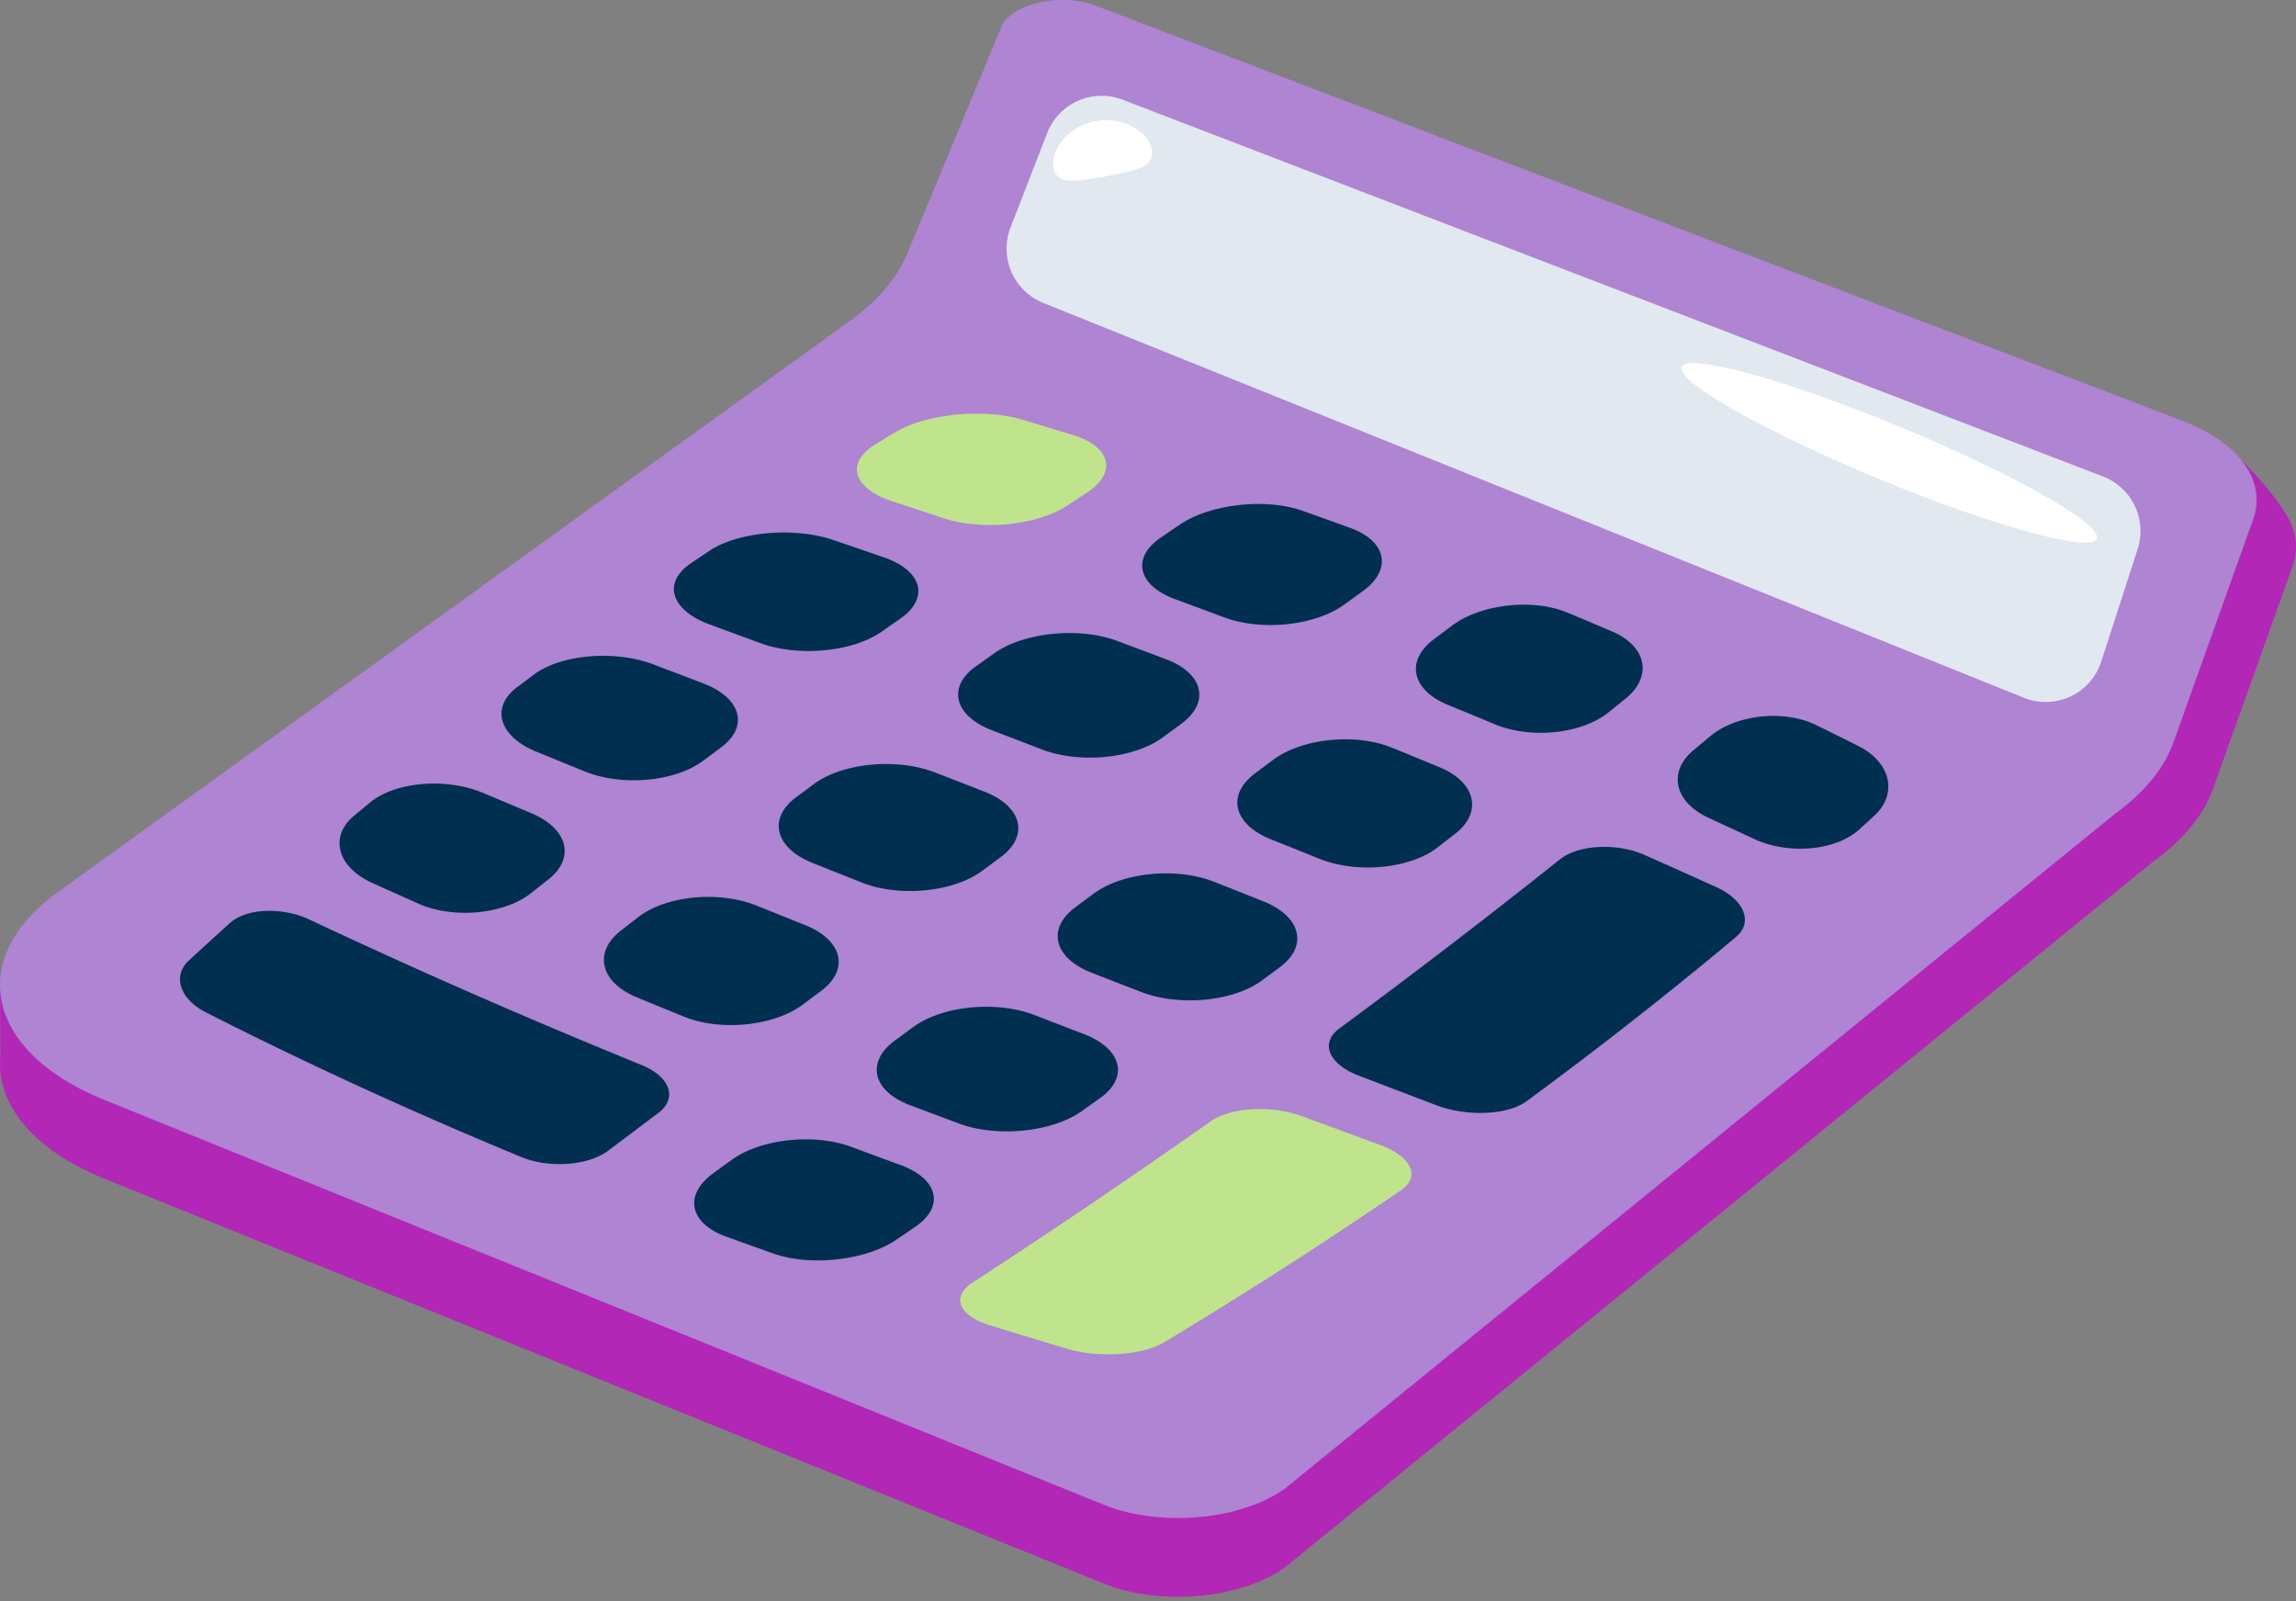 <svg width="152" height="106" xmlns="http://www.w3.org/2000/svg"><rect width="100%" height="100%" fill="#808080" stroke="none"/><g fill-rule="nonzero" fill="none"><path d="M151.45 34.227a4.955 4.955 0 0 0-.068-.114c-1.05-1.807-3.229-3.921-4.18-4.787l-1.407 1.184L72.547 5.593c-2.241-.857-5.458-.181-6.218 1.308l-6.276 15.123c-.663 1.598-1.956 3.113-3.788 4.433L4.748 63.603l-.296-.363-4.447 2.204c0 1.246.012 3.246.02 4.474-.034.36-.032.72.006 1.078.288 2.715 2.63 5.303 6.86 7.017l66.188 26.807c3.712 1.504 9.085 1.02 11.999-1.081l57.502-46.736c1.96-1.414 3.302-3.047 3.917-4.767l5.216-14.591c.467-1.17.354-2.345-.263-3.418Z" fill="#B227B6"/><path d="M144.709 27.94a14.105 14.105 0 0 0-.25-.098L72.548.377c-2.241-.858-5.458-.181-6.218 1.307l-6.276 15.124c-.663 1.598-1.956 3.112-3.788 4.433L3.845 59.04c-6.143 4.428-4.78 10.588 3.046 13.757l66.188 26.808c3.712 1.504 9.085 1.02 11.999-1.081l54.895-44.621c1.96-1.414 3.302-3.048 3.917-4.767l5.216-14.592c1.014-2.542-.703-5.107-4.397-6.603" fill="#AE84D3"/><path d="M71.532 28.971a6.213 6.213 0 0 0-.517-.182c-1.11-.341-2.225-.68-3.344-1.014-2.584-.764-6.39-.382-8.42.844-.43.26-.857.521-1.284.783-1.9 1.158-1.554 2.723.649 3.615.14.056.286.11.44.16 1.122.368 2.241.738 3.357 1.11 2.577.863 6.25.494 8.26-.833.424-.28.85-.559 1.276-.837 1.869-1.23 1.669-2.8-.417-3.646" fill="#BFE48B"/><path d="M48.424 76.785c1.933-1.41 5.485-1.788 7.967-.86 1.073.401 2.15.8 3.232 1.195.068.025.134.05.199.076 2.321.94 2.69 2.71.748 4.026l-1.265.859c-2.002 1.349-5.654 1.76-8.096.897-1.06-.374-2.116-.753-3.165-1.135a5.814 5.814 0 0 1-.195-.075c-2.241-.908-2.528-2.72-.65-4.091ZM20.22 60.752c.094.038.187.079.279.122 4.483 2.11 9.05 4.162 13.698 6.16 2.326.999 4.673 1.984 7.039 2.955.404.167.809.332 1.214.497 1.926.785 2.434 2.21 1.118 3.195-1.105.83-2.209 1.66-3.312 2.491-1.305.979-3.866 1.177-5.712.429l-.038-.016-1.168-.486a303.803 303.803 0 0 1-6.75-2.917 284.945 284.945 0 0 1-12.974-6.18c-1.701-.866-2.205-2.4-1.137-3.396.906-.84 1.82-1.675 2.744-2.507 1.037-.938 3.219-1.068 4.999-.347Zm48.254 6.433a1526.142 1526.142 0 0 0 3.388 1.303c2.419.98 2.87 2.844.963 4.2l-1.23.874c-1.943 1.374-5.586 1.741-8.094.812-1.085-.404-2.17-.81-3.25-1.218l-.144-.056c-2.366-.958-2.754-2.831-.873-4.219l1.22-.895c1.92-1.415 5.505-1.77 8.02-.801Zm40.263-10.653a578.672 578.672 0 0 1 4.898 2.195c1.858.848 2.437 2.332 1.29 3.295a279.06 279.06 0 0 1-13.864 10.872c-1.25.92-3.929 1.036-5.962.267a3507.427 3507.427 0 0 1-5.245-1.999c-1.928-.78-2.459-2.144-1.186-3.082a496.654 496.654 0 0 0 14.596-11.19c1.2-.955 3.616-1.11 5.473-.358Zm-58.66 3.408a1059.674 1059.674 0 0 0 3.252 1.305c2.457.995 2.922 2.934 1.025 4.35-.403.3-.804.6-1.205.901-1.904 1.42-5.426 1.787-7.85.805-1.06-.432-2.11-.86-3.156-1.294-2.408-.996-2.873-2.979-1.045-4.403.387-.302.776-.602 1.164-.903 1.834-1.422 5.335-1.756 7.814-.761Zm30.311-1.567c1.083.428 2.164.858 3.245 1.287.01.005.021.01.032.013 2.462.998 2.952 2.939 1.08 4.334l-1.196.888c-1.888 1.399-5.482 1.74-8.001.767l-3.271-1.27-.087-.035c-2.439-.987-2.886-2.902-.998-4.305.404-.3.808-.6 1.212-.898 1.912-1.419 5.488-1.771 7.984-.781Zm-48.482-5.919.077.032c1.053.444 2.11.888 3.166 1.33 2.446 1.018 2.958 2.978 1.156 4.395l-1.136.898c-1.745 1.38-4.963 1.725-7.289.783a6.04 6.04 0 0 1-.198-.085c-1.016-.453-2.03-.907-3.04-1.364-2.32-1.057-2.863-3.065-1.199-4.45.354-.293.708-.586 1.065-.878 1.66-1.366 4.966-1.646 7.398-.66Zm29.984-1.326c1.09.422 2.18.845 3.27 1.27l.09.035c2.437.987 2.883 2.903.997 4.304l-1.212.899c-1.912 1.418-5.489 1.77-7.985.781l-3.244-1.288-.034-.014c-2.462-.997-2.95-2.937-1.079-4.332l1.197-.889c1.888-1.399 5.48-1.74 8-.766Zm30.25-1.64c1.06.432 2.11.862 3.155 1.294 2.409.996 2.874 2.98 1.046 4.404l-1.164.902c-1.835 1.423-5.336 1.756-7.815.762-1.072-.433-2.147-.863-3.222-1.292l-.03-.012c-2.458-.996-2.923-2.935-1.026-4.351l1.207-.901c1.902-1.42 5.424-1.787 7.848-.805Zm27.767-1.639c.12.049.237.101.351.157.939.46 1.871.923 2.798 1.39 2.126 1.078 2.588 3.154 1.037 4.588-.33.304-.663.607-.995.91-1.5 1.37-4.435 1.674-6.687.762a6.282 6.282 0 0 1-.29-.126c-.987-.46-1.977-.92-2.971-1.376-2.302-1.05-2.768-3.052-1.031-4.498.364-.306.728-.61 1.092-.917 1.639-1.37 4.563-1.753 6.696-.89Zm-76.654-3.872 3.295 1.254.137.054c2.415.978 2.879 2.834 1.044 4.195l-1.182.878c-1.861 1.387-5.35 1.71-7.82.71l-.015-.006c-1.073-.435-2.144-.872-3.215-1.309-2.462-1.012-3.042-2.933-1.26-4.269.377-.282.754-.565 1.135-.847 1.792-1.33 5.34-1.62 7.88-.66Zm30.683-1.561a723.438 723.438 0 0 1 3.397 1.274c2.366.958 2.753 2.83.871 4.218l-1.219.896c-1.92 1.414-5.505 1.77-8.02.8a1499.985 1499.985 0 0 0-3.389-1.302c-2.419-.98-2.87-2.844-.963-4.2l1.23-.873c1.943-1.374 5.586-1.742 8.093-.813Zm29.777-1.888.054.022c1 .417 1.995.837 2.983 1.262 2.274.977 2.656 2.972.88 4.419l-1.133.915c-1.769 1.433-5.098 1.783-7.48.819a446.257 446.257 0 0 0-3.162-1.307c-2.401-.984-2.829-2.92-.928-4.343l1.2-.903c1.887-1.412 5.287-1.815 7.586-.884ZM46.948 36.47c1.91-1.279 5.61-1.605 8.195-.732 1.122.381 2.24.764 3.354 1.15.117.039.229.08.336.124 2.276.922 2.625 2.64.772 3.935-.411.286-.82.571-1.228.858-1.937 1.359-5.543 1.695-8.093.748-1.105-.409-2.212-.817-3.32-1.224a7.432 7.432 0 0 1-.205-.08c-2.377-.962-2.867-2.714-1.02-3.964.402-.272.805-.544 1.21-.815Zm39.282-2.658c1.061.375 2.116.754 3.166 1.137.067.024.133.05.197.075 2.24.907 2.526 2.72.647 4.09l-1.227.891c-1.931 1.41-5.482 1.788-7.965.86-1.074-.4-2.15-.8-3.234-1.195a6.604 6.604 0 0 1-.198-.077c-2.32-.94-2.69-2.708-.747-4.024.42-.287.842-.573 1.264-.859 2.002-1.348 5.654-1.76 8.097-.898Z" fill="#002F4F"/><path d="M91.593 75.876a6.697 6.697 0 0 0-.196-.076c-1.725-.633-3.445-1.267-5.163-1.904-2.041-.758-4.763-.609-6.097.334a506.181 506.181 0 0 1-15.772 10.678c-1.288.841-.974 1.978.676 2.646.144.058.297.113.461.163 1.72.534 3.454 1.06 5.2 1.577 2.074.61 4.939.412 6.352-.435a323.361 323.361 0 0 0 15.701-10.073c1.264-.864.726-2.145-1.162-2.91" fill="#BFE48B"/><path d="M133.991 46.19 69.063 20.05a3.877 3.877 0 0 1-2.161-5.001l2.425-6.243a3.861 3.861 0 0 1 4.984-2.21l64.913 24.943a3.876 3.876 0 0 1 2.292 4.814l-2.41 7.438a3.862 3.862 0 0 1-5.115 2.398Z" fill="#E2E8F0"/><ellipse fill="#FFF" transform="rotate(-67.525 125.07 29.975)" cx="125.071" cy="29.975" rx="1.856" ry="14.873"/><path d="M70.263 11.837a.938.938 0 0 1-.494-.601c-.088-.292-.075-.675.079-1.1.152-.423.452-.878.907-1.27a3.84 3.84 0 0 1 3.743-.698c.565.2 1.01.517 1.303.857.295.34.445.694.468.997a.94.94 0 0 1-.245.74c-.175.188-.408.304-.652.392a7.167 7.167 0 0 1-.756.213c-.508.114-.986.228-1.403.305-.417.078-.904.144-1.42.221a7.16 7.16 0 0 1-.78.075c-.26.006-.519-.018-.75-.13Z" fill="#FFF"/></g></svg>